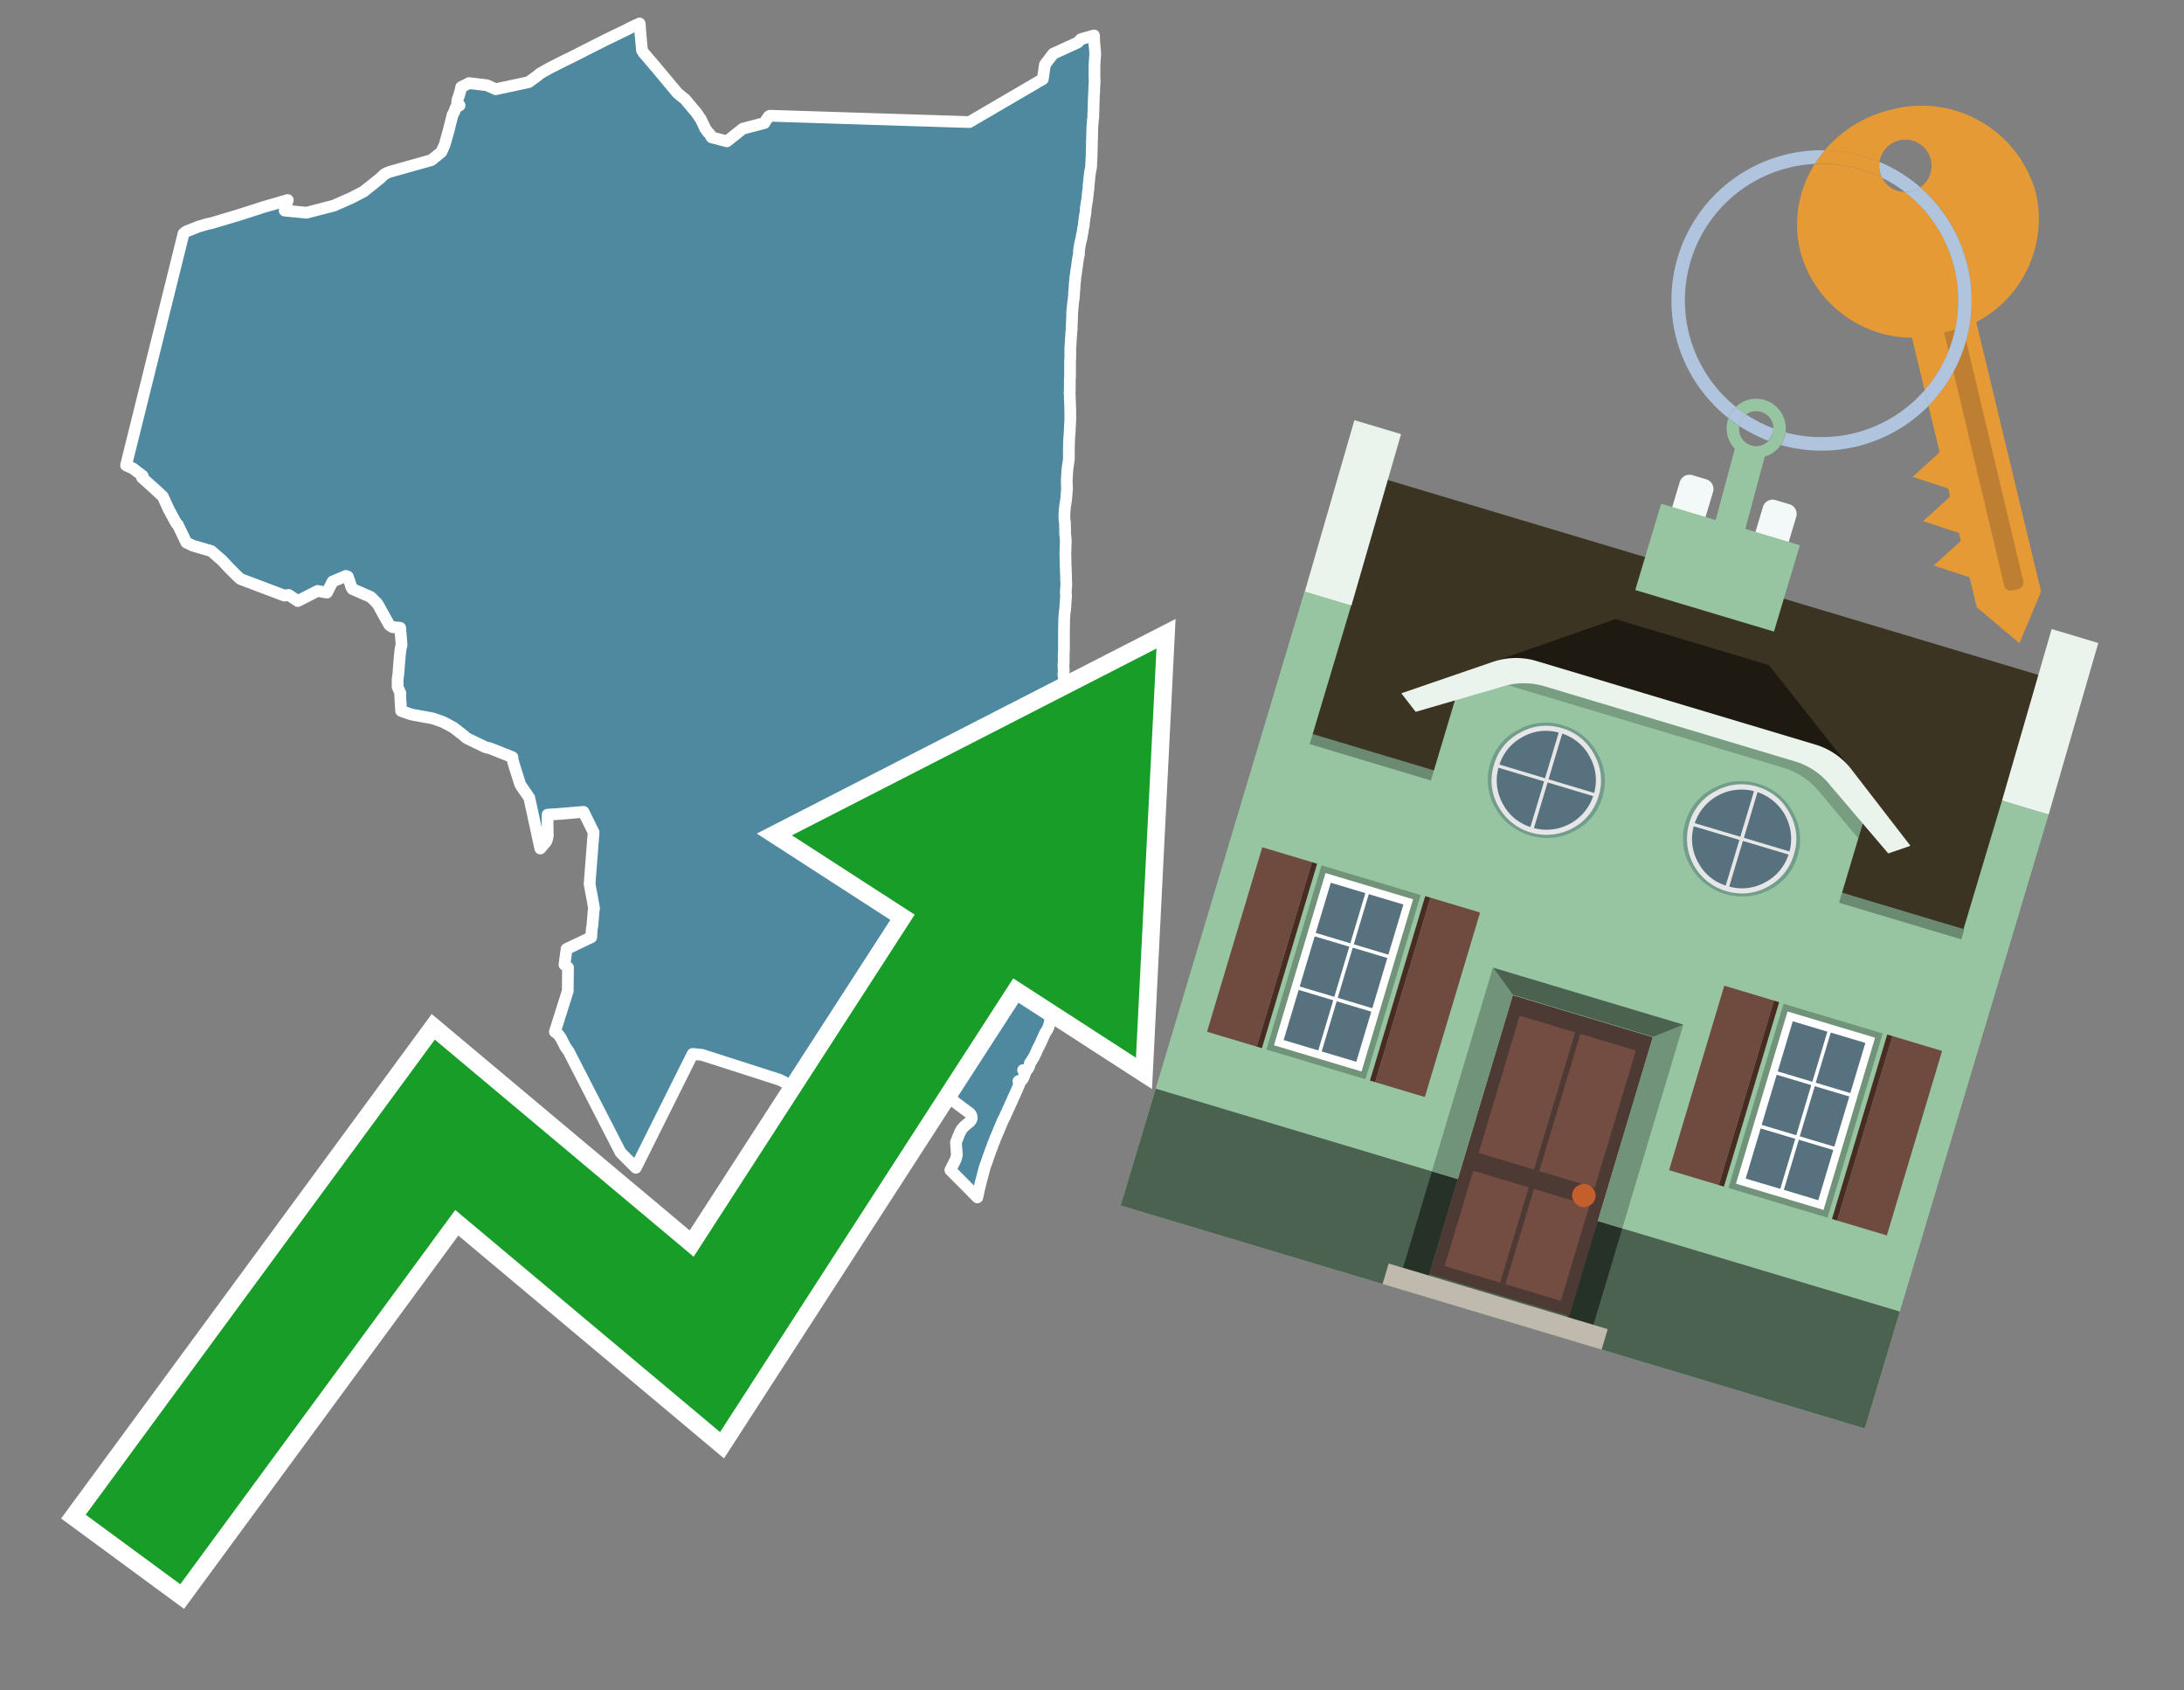 <svg id="Text" xmlns="http://www.w3.org/2000/svg" width="93.05" height="72" viewBox="0 0 93.05 72"><rect x="0" y="0" width="93.05" height="72" fill="#808080" stroke="none"/><polygon points="46.61,1.51 46.62,1.78 46.63,1.91 46.66,2.22 46.66,2.34 46.65,2.48 46.63,2.78 46.63,2.93 46.63,3.11 46.63,3.32 46.64,3.45 46.63,3.6 46.62,3.74 46.62,3.9 46.61,4.01 46.59,4.54 46.59,4.69 46.58,4.83 46.58,4.99 46.56,5.15 46.55,5.27 46.54,5.4 46.53,5.78 46.53,5.92 46.52,5.98 46.52,6.05 46.52,6.11 46.52,6.23 46.51,6.53 46.51,6.67 46.5,6.74 46.5,6.86 46.49,6.94 46.49,6.98 46.49,7.06 46.48,7.15 46.46,7.24 46.45,7.29 46.42,7.51 46.41,7.58 46.41,7.64 46.4,7.72 46.38,7.9 46.38,7.95 46.37,8.09 46.35,8.19 46.34,8.34 46.33,8.39 46.32,8.49 46.31,8.57 46.29,8.65 46.29,8.7 46.27,8.8 46.26,8.86 46.25,9.02 46.24,9.11 46.21,9.26 46.2,9.36 46.19,9.43 46.17,9.62 46.15,9.71 46.14,9.77 46.12,9.91 46.09,10.04 46.08,10.13 46.02,10.37 46.01,10.44 45.99,10.54 45.97,10.69 45.97,10.75 45.97,10.82 45.96,10.88 45.94,10.96 45.92,11.08 45.91,11.16 45.89,11.31 45.87,11.45 45.85,11.54 45.85,11.6 45.82,11.78 45.81,11.86 45.81,11.93 45.8,12.01 45.79,12.07 45.78,12.27 45.77,12.39 45.76,12.45 45.76,12.56 45.75,12.65 45.74,12.76 45.73,12.82 45.72,12.89 45.71,13.01 45.7,13.1 45.69,13.22 45.68,13.32 45.68,13.44 45.67,13.73 45.66,13.82 45.66,13.89 45.66,13.96 45.66,14.03 45.64,14.18 45.64,14.26 45.63,14.32 45.63,14.39 45.63,14.42 45.62,14.5 45.62,14.58 45.61,14.64 45.61,14.74 45.6,14.82 45.6,14.89 45.6,15 45.6,15.03 45.6,15.21 45.6,15.27 45.59,15.35 45.59,15.43 45.59,15.5 45.59,15.54 45.59,15.63 45.59,15.73 45.59,15.84 45.59,15.9 45.59,15.96 45.59,16.03 45.59,16.06 45.58,16.14 45.58,16.27 45.58,16.39 45.58,16.51 45.58,16.6 45.57,16.75 45.58,16.86 45.58,17.03 45.59,17.12 45.59,17.19 45.59,17.22 45.6,17.44 45.6,17.54 45.6,17.66 45.6,17.78 45.6,17.93 45.59,18.02 45.59,18.12 45.58,18.22 45.58,18.33 45.57,18.44 45.56,18.62 45.55,18.73 45.54,19.11 45.54,19.25 45.54,19.34 45.54,19.44 45.54,19.55 45.51,19.76 45.49,19.89 45.47,20.11 45.46,20.23 45.46,20.3 45.45,20.43 45.45,20.57 45.46,20.83 45.45,20.94 45.44,21.06 45.43,21.22 45.41,21.37 45.39,21.48 45.37,21.64 45.36,21.76 45.35,21.91 45.35,21.98 45.35,22.11 45.36,22.18 45.37,22.23 45.38,22.5 45.38,22.66 45.38,22.75 45.39,22.82 45.4,22.93 45.41,23.06 45.4,23.19 45.4,23.29 45.39,23.57 45.4,24 45.4,24.12 45.41,24.21 45.41,24.32 45.41,24.39 45.42,24.47 45.42,24.59 45.42,24.72 45.43,24.85 45.43,24.94 45.42,25.02 45.41,25.2 45.41,25.28 45.42,25.4 45.41,25.51 45.41,25.56 45.4,25.66 45.39,25.81 45.39,25.87 45.38,25.96 45.36,26.08 45.34,26.36 45.33,26.94 45.33,27.16 45.33,27.44 45.33,27.57 45.33,27.69 45.32,27.84 45.32,27.96 45.32,28.06 45.32,28.21 45.31,28.3 45.31,28.4 45.32,28.52 45.32,28.58 45.31,28.67 45.31,28.75 45.31,28.79 45.33,28.87 45.33,29 45.31,29.15 45.31,29.22 45.31,29.45 45.31,29.58 45.3,29.68 45.3,29.77 45.3,29.86 45.31,29.93 45.32,30.08 45.33,30.22 45.32,30.38 45.31,30.5 45.32,30.56 45.34,30.66 45.35,30.71 45.35,30.86 45.35,30.91 45.35,31.04 45.36,31.09 45.37,31.16 45.37,31.2 45.37,31.25 45.36,31.38 45.36,31.47 45.38,31.59 45.38,31.66 45.38,31.73 45.38,31.78 45.38,31.91 45.38,31.98 45.39,32.06 45.39,32.16 45.39,32.22 45.4,32.33 45.4,32.43 45.4,32.51 45.41,32.62 45.41,32.71 45.41,32.8 45.42,32.86 45.44,33.02 45.44,33.07 45.45,33.16 45.46,33.25 45.47,33.4 45.49,33.59 45.5,33.71 45.51,33.77 45.51,33.81 45.52,33.88 45.53,33.94 45.53,34.02 45.53,34.1 45.53,34.26 45.53,34.36 45.54,34.4 45.56,34.98 45.57,35.37 45.57,35.51 45.56,35.64 45.56,35.73 45.56,35.9 45.56,35.96 45.56,36.04 45.57,36.11 45.58,36.17 45.59,36.26 45.59,36.37 45.6,36.52 45.6,36.6 45.61,36.71 45.62,36.75 45.62,36.83 45.62,36.96 45.63,37.05 45.63,37.11 45.64,37.19 45.66,37.31 45.67,37.38 45.68,37.53 45.69,37.59 45.7,37.8 45.71,37.94 45.72,38.03 45.73,38.11 45.73,38.19 45.74,38.26 45.75,38.35 45.75,38.42 45.77,38.53 45.79,38.63 45.81,38.76 45.83,38.88 45.83,39 45.83,39.08 45.84,39.16 45.85,39.29 45.85,39.39 45.84,39.52 45.83,39.66 45.82,39.74 45.82,39.88 45.81,40.01 45.8,40.06 45.77,40.13 45.75,40.16 45.7,40.23 45.67,40.32 45.66,40.38 45.63,40.63 45.62,40.71 45.6,40.83 45.58,40.95 45.57,41.02 45.53,41.14 45.5,41.24 45.45,41.36 45.4,41.49 45.38,41.56 45.36,41.64 45.32,41.78 45.28,41.95 45.27,41.99 45.26,42.09 45.25,42.17 45.22,42.25 45.21,42.29 45.18,42.37 45.16,42.44 45.14,42.52 45.12,42.58 45.08,42.68 45.04,42.77 45.03,42.82 44.98,42.98 44.97,43.01 44.94,43.12 44.9,43.17 44.86,43.23 44.82,43.29 44.78,43.36 44.75,43.43 44.72,43.56 44.7,43.65 44.67,43.75 44.63,43.84 44.58,43.92 44.53,43.99 44.36,44.37 44.29,44.52 44.27,44.56 44.2,44.69 44.18,44.74 44.13,44.86 44.05,45.02 43.92,45.23 43.88,45.28 43.86,45.39 43.79,45.53 43.72,45.61 43.59,45.58 43.67,45.64 43.69,45.67 43.62,45.87 43.57,45.96 43.52,46.02 43.39,46.05 43.46,46.11 43.41,46.16 43.41,46.23 43.39,46.27 43.3,46.48 43.23,46.64 43.15,46.81 43.11,46.91 43.08,46.97 43.03,47.08 43.01,47.13 42.96,47.23 42.91,47.35 42.84,47.49 42.81,47.57 42.73,47.72 42.67,47.86 42.57,48.1 42.48,48.32 42.42,48.45 42.37,48.59 42.3,48.75 42.27,48.85 42.2,49.03 42.1,49.31 42.04,49.49 41.96,49.7 41.86,50.08 41.82,50.24 41.79,50.34 41.72,50.64 41.7,50.71 41.66,50.91 41.64,51 41.14,50.49 40.49,49.84 40.72,49.38 40.76,49.23 40.77,49.16 40.76,49.13 40.73,48.65 40.77,48.55 40.84,48.38 40.89,48.25 40.93,48.18 40.94,48.15 41.03,48.03 41.1,47.96 41.33,47.77 41.39,47.68 41.4,47.64 41.4,47.61 41.39,47.53 41.34,47.44 41.3,47.4 41.16,47.3 40.68,46.94 40.61,46.86 40.52,46.76 40.48,46.72 40.09,46.68 39.56,46.56 39.46,46.52 39.23,46.4 39.18,46.37 39.16,46.34 38.82,45.91 38.63,45.82 38.61,45.79 38.4,45.48 38.38,45.45 38.18,45.14 38.14,45.07 38.04,44.99 37.51,45.18 37.34,45.32 37.15,45.35 37.07,45.1 36.82,45.7 36.42,45.73 36.36,45.76 35.84,46.3 34.92,46.44 34.41,46.59 33.21,45.99 29.91,44.93 29.51,44.89 27.09,49.74 26.44,49.09 24.22,44.77 24.13,44.65 24.1,44.61 23.89,44.2 23.86,44.16 23.82,44.1 23.8,44.07 23.77,44.04 23.64,43.95 24.19,42.21 24.2,41.21 24.05,41.09 24.14,40.42 24.29,40.35 25.19,39.92 25.21,39.59 25.24,39.42 25.29,38.81 25.31,38.68 25.12,37.65 25.29,35.45 24.86,34.58 23.8,34.67 23.33,34.7 23.33,35.08 23.33,35.2 23.33,35.23 23.34,35.59 23.32,35.7 23.3,35.77 23.28,35.82 23.26,35.86 23.02,36.14 22.55,33.98 22.17,33.43 21.9,32.58 21.85,32.4 21.83,32.25 20.87,31.87 20.69,31.83 19.88,31.44 19.72,31.3 19.32,30.99 18.95,30.79 18.84,30.74 18.44,30.6 17.73,30.47 17.57,30.44 17.46,30.41 17.09,30.28 17.05,29.62 17.06,29.53 16.94,29.26 16.94,28.94 16.98,28.64 16.99,28.45 17.04,27.87 17.07,27.63 17.11,27.48 17.05,26.74 16.72,26.71 16.63,26.65 16.58,26.61 16.3,26.11 16.12,25.78 16.06,25.69 15.8,25.43 15.02,25.09 15,25.06 14.96,24.99 14.94,24.91 14.93,24.88 14.82,24.56 14.74,24.53 14.17,24.77 13.93,25.24 13.53,25.17 12.69,25.6 12.3,25.34 12.12,25.37 10.24,24.66 10.07,24.5 9.74,24.17 9.47,23.88 9,23.47 8.21,23.24 7.94,23.11 7.57,22.34 7.51,22.29 7.19,21.7 6.94,21.15 6.66,20.89 6.54,20.78 6.35,20.61 6.05,20.34 6.08,20.27 5.75,20.02 5.66,19.95 5.37,19.82 7.82,9.95 7.92,9.87 7.97,9.84 8.06,9.81 8.46,9.65 8.74,9.57 8.83,9.54 8.99,9.51 9.16,9.46 10.2,9.15 10.98,8.9 11.19,8.83 12.26,8.52 12.13,8.97 13.06,9.06 14.22,8.76 14.97,8.43 15.49,8.16 16.18,7.61 16.35,7.45 16.39,7.42 16.44,7.39 16.5,7.36 16.6,7.32 18.38,6.82 18.8,6.48 18.85,6.38 18.87,6.33 18.94,6.18 19.12,5.54 19.28,4.9 19.36,4.75 19.4,4.62 19.42,4.58 19.58,4.49 19.51,4.43 19.48,4.4 19.48,4.37 19.48,4.32 19.49,4.29 19.49,4.26 19.56,4.06 19.62,3.85 19.65,3.71 19.93,3.57 19.98,3.54 20.74,3.63 20.81,3.66 21.12,3.8 22.52,3.5 22.84,3.27 22.93,3.2 22.98,3.15 23.15,3.05 23.42,2.9 24.05,2.58 24.34,2.44 25.8,1.7 26.65,1.29 26.75,1.24 26.88,1.17 27.07,1.08 27.25,1 27.26,1.03 27.28,1.38 27.34,2 27.35,2.14 27.42,2.25 27.95,2.87 28.86,3.96 29.05,4.12 29.18,4.22 29.54,4.65 29.66,4.79 29.86,5.08 29.97,5.31 29.99,5.35 30.03,5.45 30.15,5.62 30.18,5.65 30.21,5.68 30.24,5.71 30.3,5.82 30.32,5.85 30.97,6.02 31.65,5.48 32.57,5.24 32.64,5.12 32.75,4.96 32.8,4.93 41.3,5.2 44.43,3.37 44.52,2.75 44.87,2.29 45.92,1.81 46.05,1.67 " fill="#4e89a0" stroke="#fff" stroke-linejoin="round" stroke-width="0.5"/><polygon points="49.272 27.624 33.741 35.58 38.97 38.959 29.553 53.529 18.525 44.281 3.652 64.518 7.681 67.479 19.396 51.538 30.678 60.999 43.169 41.673 48.398 45.053 49.272 27.624" fill="none" stroke="#fff" stroke-miterlimit="10" stroke-width="1.5"/><polygon points="49.272 27.624 33.741 35.58 38.97 38.959 29.553 53.529 18.525 44.281 3.652 64.518 7.681 67.479 19.396 51.538 30.678 60.999 43.169 41.673 48.398 45.053 49.272 27.624" fill="#179d28"/><path d="M80.19,7.577a1.16,1.16,0,0,1-.094-.251,1.114,1.114,0,0,1-.018-.429A6.367,6.367,0,0,0,77.743,6.4a5.269,5.269,0,0,0-.423.577c.1,0,.192-.007.288-.007A5.794,5.794,0,0,1,80.19,7.577Z" fill="#e69a35"/><path d="M77.608,6.4A6.394,6.394,0,0,0,73.64,17.81a1.26,1.26,0,0,1,.317-.48A5.821,5.821,0,0,1,77.32,6.981a5.269,5.269,0,0,1,.423-.577Z" fill="#b0c4de"/><path d="M84.2,13.72a4.962,4.962,0,0,0,2.545-5.48,5.047,5.047,0,0,0-6.179-3.566A5.322,5.322,0,0,0,77.743,6.4a6.367,6.367,0,0,1,2.335.493,1.114,1.114,0,1,1,1.736,1.084,6.392,6.392,0,0,1,.347,9.3l.479,1.985-.438.4-.716.648.92.3.6.2.082.341-.438.4-.716.648.92.3.605.2.082.341-.438.4-.716.649.92.3.605.2.307,1.274,1.821,1.534.921-2.2Z" fill="#e69a35"/><path d="M81.154,8.179a1.115,1.115,0,0,1-.964-.6,5.794,5.794,0,0,0-2.582-.6c-.1,0-.192,0-.288.007a4.783,4.783,0,0,0-.625,3.685,4.962,4.962,0,0,0,4.765,3.715L82,16.617a5.82,5.82,0,0,0-.846-8.438Z" fill="#e69a35"/><path d="M74.1,18.142a6.386,6.386,0,0,0,1.232.63.73.73,0,0,0,.224-.527h0a5.783,5.783,0,0,1-1.159-.593A.733.733,0,0,0,74.1,18.142Z" fill="#b0c4de"/><path d="M74.4,17.652q-.228-.152-.44-.322a1.26,1.26,0,0,0-.317.48c.148.117.3.228.46.332A.733.733,0,0,1,74.4,17.652Z" fill="#b0c4de"/><path d="M74.824,16.984a1.257,1.257,0,0,0-.867.346c.141.114.288.222.44.322a.731.731,0,0,1,1.159.593h0a.732.732,0,1,1-1.463,0,.7.7,0,0,1,.007-.1c-.158-.1-.312-.215-.46-.332a1.258,1.258,0,0,0,.273,1.3l-.979,3.635,1.275.341.98-3.639a1.266,1.266,0,0,0,.681-.5,1.249,1.249,0,0,0,.2-.538,1.328,1.328,0,0,0,.012-.168A1.262,1.262,0,0,0,74.824,16.984Z" fill="#97c4a1"/><path d="M85.974,25.1l-.226.053a.3.3,0,0,1-.362-.223l-2.56-10.777.81-.193L86.2,24.736A.3.3,0,0,1,85.974,25.1Z" fill="#bf7f32"/><path d="M80.1,7.326a1.16,1.16,0,0,0,.094.251,5.833,5.833,0,0,1,.964.6,1.137,1.137,0,0,0,.287-.031,1.108,1.108,0,0,0,.373-.167A6.371,6.371,0,0,0,80.078,6.9,1.114,1.114,0,0,0,80.1,7.326Z" fill="#b0c4de"/><path d="M77.608,18.618a5.836,5.836,0,0,1-1.534-.2,1.24,1.24,0,0,1-.2.537,6.4,6.4,0,0,0,6.291-1.666L82,16.617A5.807,5.807,0,0,1,77.608,18.618Z" fill="#b0c4de"/><path d="M81.814,7.981a1.108,1.108,0,0,1-.373.167,1.137,1.137,0,0,1-.287.031A5.82,5.82,0,0,1,82,16.617l.161.667a6.392,6.392,0,0,0-.347-9.3Z" fill="#b0c4de"/><polygon points="83.79 39.753 55.78 31.364 58.988 20.404 86.964 28.783 83.79 39.753 83.79 39.753" fill="#3c3422" fill-rule="evenodd"/><polygon points="81.705 53.32 87.284 34.692 85.297 34.097 83.656 39.575 55.926 31.269 57.567 25.791 55.579 25.196 47.746 51.348 79.451 60.844 81.705 53.32" fill="#97c4a1" fill-rule="evenodd"/><rect x="69.522" y="21.148" width="0.444" height="28.983" transform="translate(15.592 92.226) rotate(-73.326)" opacity="0.3"/><polygon points="87.284 34.692 85.297 34.097 87.411 26.793 89.398 27.388 87.284 34.692 87.284 34.692" fill="#eaf3ec" fill-rule="evenodd"/><polygon points="57.578 25.794 55.591 25.199 57.705 17.896 59.692 18.491 57.578 25.794 57.578 25.794" fill="#eaf3ec" fill-rule="evenodd"/><polygon points="79.451 60.844 80.943 55.865 49.238 46.369 47.747 51.348 79.451 60.844 79.451 60.844" fill="#4c6251" fill-rule="evenodd"/><path d="M71.566,20.528l-.522,1.743,1.418.425.523-1.744a.432.432,0,0,0-.289-.536l-.593-.177A.431.431,0,0,0,71.566,20.528Z" fill="#f3f9f8" fill-rule="evenodd"/><path d="M75.111,21.589l-.522,1.743,1.418.425.522-1.743a.43.43,0,0,0-.289-.536l-.593-.178A.43.43,0,0,0,75.111,21.589Z" fill="#f3f9f8" fill-rule="evenodd"/><polygon points="75.368 28.329 68.829 26.37 63.807 28.121 78.733 32.591 75.368 28.329" fill="#1e1a11"/><polygon points="78.248 32.422 64.442 28.287 62.236 28.998 60.064 36.247 77.453 41.455 79.651 34.116 78.248 32.422" fill="#97c4a1"/><path d="M77.74,32.516S65.088,28.725,65,28.7l-.938.43,11.892,3.562a3.175,3.175,0,0,1,1.532,1l1.685,2.02.327-1.09Z" fill-rule="evenodd" opacity="0.2"/><path d="M77.35,31.716,65.458,28.154a3.041,3.041,0,0,0-1.854.037l-3.9,1.339.611.79,3.626-1.054a3.045,3.045,0,0,1,1.855-.037l10.673,3.2A3.028,3.028,0,0,1,78,33.477l2.45,2.874.945-.325-2.518-3.26A3.036,3.036,0,0,0,77.35,31.716Z" fill="#eaf3ec"/><polygon points="76.683 23.223 70.773 21.453 69.671 25.132 75.581 26.902 76.683 23.223 76.683 23.223" fill="#97c4a1" fill-rule="evenodd"/><g id="Symbol_9_0_Layer2_0_MEMBER_8_MEMBER_21_MEMBER_0_FILL" data-name="Symbol 9 0 Layer2 0 MEMBER 8 MEMBER 21 MEMBER 0 FILL"><path d="M66.584,30.892a2.39,2.39,0,0,0-1.891.189,2.317,2.317,0,0,0-1.2,1.448A2.345,2.345,0,0,0,63.7,34.4a2.528,2.528,0,0,0,3.367,1.008,2.339,2.339,0,0,0,1.2-1.447,2.313,2.313,0,0,0-.208-1.87A2.394,2.394,0,0,0,66.584,30.892Z" fill="#729d8c"/></g><g id="Symbol_9_0_Layer2_0_MEMBER_8_MEMBER_21_MEMBER_1_FILL" data-name="Symbol 9 0 Layer2 0 MEMBER 8 MEMBER 21 MEMBER 1 FILL"><path d="M66.547,31.016a2.241,2.241,0,0,0-1.769.185,2.213,2.213,0,0,0-1.127,1.376,2.239,2.239,0,0,0,.185,1.768,2.341,2.341,0,0,0,3.145.942,2.234,2.234,0,0,0,1.126-1.376,2.207,2.207,0,0,0-.185-1.768A2.237,2.237,0,0,0,66.547,31.016Z" fill="#e6e6e6"/></g><g id="Symbol_9_0_Layer2_0_MEMBER_8_MEMBER_21_MEMBER_2_MEMBER_0_FILL" data-name="Symbol 9 0 Layer2 0 MEMBER 8 MEMBER 21 MEMBER 2 MEMBER 0 FILL"><path d="M65.787,33.284,63.843,32.7a2.036,2.036,0,0,0,.186,1.539,2.015,2.015,0,0,0,1.175.986Z" fill="#58717f"/></g><g id="Symbol_9_0_Layer2_0_MEMBER_8_MEMBER_21_MEMBER_2_MEMBER_1_FILL" data-name="Symbol 9 0 Layer2 0 MEMBER 8 MEMBER 21 MEMBER 2 MEMBER 1 FILL"><path d="M65.827,33.148l.582-1.944a2.01,2.01,0,0,0-1.523.178,2.037,2.037,0,0,0-1,1.183Z" fill="#58717f"/></g><g id="Symbol_9_0_Layer2_0_MEMBER_8_MEMBER_21_MEMBER_2_MEMBER_2_FILL" data-name="Symbol 9 0 Layer2 0 MEMBER 8 MEMBER 21 MEMBER 2 MEMBER 2 FILL"><path d="M67.878,33.91l-1.943-.582-.582,1.944a2.1,2.1,0,0,0,2.525-1.362Z" fill="#58717f"/></g><g id="Symbol_9_0_Layer2_0_MEMBER_8_MEMBER_21_MEMBER_2_MEMBER_3_FILL" data-name="Symbol 9 0 Layer2 0 MEMBER 8 MEMBER 21 MEMBER 2 MEMBER 3 FILL"><path d="M66.558,31.249l-.582,1.943,1.943.582a2.031,2.031,0,0,0-.186-1.539A2.009,2.009,0,0,0,66.558,31.249Z" fill="#58717f"/></g><g id="Symbol_9_0_Layer2_0_MEMBER_8_MEMBER_21_MEMBER_0_FILL-2" data-name="Symbol 9 0 Layer2 0 MEMBER 8 MEMBER 21 MEMBER 0 FILL"><path d="M74.9,33.384a2.4,2.4,0,0,0-1.891.189,2.316,2.316,0,0,0-1.2,1.448,2.341,2.341,0,0,0,.209,1.87A2.527,2.527,0,0,0,75.387,37.9a2.345,2.345,0,0,0,1.2-1.447,2.314,2.314,0,0,0-.209-1.87A2.389,2.389,0,0,0,74.9,33.384Z" fill="#729d8c"/></g><g id="Symbol_9_0_Layer2_0_MEMBER_8_MEMBER_21_MEMBER_1_FILL-2" data-name="Symbol 9 0 Layer2 0 MEMBER 8 MEMBER 21 MEMBER 1 FILL"><path d="M74.867,33.508a2.239,2.239,0,0,0-1.768.185,2.21,2.21,0,0,0-1.127,1.376,2.316,2.316,0,0,0,1.564,2.883,2.261,2.261,0,0,0,1.765-.173A2.237,2.237,0,0,0,76.428,36.4a2.209,2.209,0,0,0-.185-1.769A2.239,2.239,0,0,0,74.867,33.508Z" fill="#e6e6e6"/></g><g id="Symbol_9_0_Layer2_0_MEMBER_8_MEMBER_21_MEMBER_2_MEMBER_0_FILL-2" data-name="Symbol 9 0 Layer2 0 MEMBER 8 MEMBER 21 MEMBER 2 MEMBER 0 FILL"><path d="M74.107,35.776l-1.943-.582a2.031,2.031,0,0,0,.186,1.539,2.009,2.009,0,0,0,1.175.986Z" fill="#58717f"/></g><g id="Symbol_9_0_Layer2_0_MEMBER_8_MEMBER_21_MEMBER_2_MEMBER_1_FILL-2" data-name="Symbol 9 0 Layer2 0 MEMBER 8 MEMBER 21 MEMBER 2 MEMBER 1 FILL"><path d="M74.148,35.64,74.73,33.7a2.1,2.1,0,0,0-2.525,1.362Z" fill="#58717f"/></g><g id="Symbol_9_0_Layer2_0_MEMBER_8_MEMBER_21_MEMBER_2_MEMBER_2_FILL-2" data-name="Symbol 9 0 Layer2 0 MEMBER 8 MEMBER 21 MEMBER 2 MEMBER 2 FILL"><path d="M76.2,36.4l-1.943-.582-.582,1.944a2.015,2.015,0,0,0,1.523-.178A2.036,2.036,0,0,0,76.2,36.4Z" fill="#58717f"/></g><g id="Symbol_9_0_Layer2_0_MEMBER_8_MEMBER_21_MEMBER_2_MEMBER_3_FILL-2" data-name="Symbol 9 0 Layer2 0 MEMBER 8 MEMBER 21 MEMBER 2 MEMBER 3 FILL"><path d="M74.879,33.741,74.3,35.684l1.943.582a2.1,2.1,0,0,0-1.361-2.525Z" fill="#58717f"/></g><polygon points="51.426 43.946 53.542 44.58 55.896 36.723 53.78 36.089 51.426 43.946 51.426 43.946" fill="#6e4a3f" fill-rule="evenodd"/><polygon points="53.542 44.58 53.764 44.647 56.117 36.789 55.896 36.723 53.542 44.58 53.542 44.58" fill="#482b22" fill-rule="evenodd"/><polygon points="60.706 46.726 58.59 46.092 60.943 38.235 63.059 38.868 60.706 46.726 60.706 46.726" fill="#6e4a3f" fill-rule="evenodd"/><polygon points="58.59 46.092 58.368 46.026 60.722 38.168 60.943 38.235 58.59 46.092 58.59 46.092" fill="#482b22" fill-rule="evenodd"/><rect x="53.146" y="39.209" width="8.19" height="4.408" transform="translate(1.145 84.365) rotate(-73.326)" fill="#719379"/><polygon points="60.205 38.304 56.474 37.187 54.277 44.522 58.008 45.639 60.205 38.304 60.205 38.304" fill="#fff" fill-rule="evenodd"/><path d="M59.792,38.527l-.64,2.136-1.474-.442.639-2.135,1.475.441Zm-1.621-.485-.64,2.136-1.474-.442L56.7,37.6l1.474.442Zm-2.158,1.84,1.475.441-.64,2.136-1.474-.441.639-2.136Zm-.683,2.282,1.474.441-.639,2.136L54.69,44.3l.64-2.135Zm.981,2.621.639-2.136,1.475.442-.64,2.135-1.474-.441Zm2.158-1.84L56.994,42.5l.64-2.136,1.474.442-.639,2.136Z" fill="#58717f" fill-rule="evenodd"/><polygon points="80.39 52.621 78.274 51.988 80.628 44.13 82.743 44.764 80.39 52.621 80.39 52.621" fill="#6e4a3f" fill-rule="evenodd"/><polygon points="78.274 51.988 78.053 51.921 80.406 44.064 80.628 44.13 78.274 51.988 78.274 51.988" fill="#482b22" fill-rule="evenodd"/><polygon points="71.111 49.842 73.227 50.476 75.58 42.619 73.464 41.985 71.111 49.842 71.111 49.842" fill="#6e4a3f" fill-rule="evenodd"/><polygon points="73.227 50.476 73.448 50.542 75.802 42.685 75.58 42.619 73.227 50.476 73.227 50.476" fill="#482b22" fill-rule="evenodd"/><rect x="72.83" y="45.105" width="8.19" height="4.408" transform="translate(9.534 107.426) rotate(-73.326)" fill="#719379"/><polygon points="76.159 43.083 79.889 44.2 77.692 51.535 73.962 50.418 76.159 43.083 76.159 43.083" fill="#fff" fill-rule="evenodd"/><path d="M76.381,43.5l1.475.442-.64,2.135-1.475-.441.64-2.136ZM78,43.981l1.474.442-.64,2.136-1.474-.442L78,43.981Zm.791,2.724-.64,2.135L76.679,48.4l.64-2.136,1.474.442Zm-.684,2.282-.639,2.135L76,50.68l.64-2.135,1.474.442Zm-2.26,1.65L74.375,50.2l.639-2.135,1.475.441-.64,2.136Zm-.791-2.724.64-2.135,1.474.441-.639,2.136-1.475-.442Z" fill="#58717f" fill-rule="evenodd"/><polygon points="67.888 56.431 69.118 52.323 68.019 51.994 66.789 56.102 67.888 56.431 67.888 56.431" fill="#263128" fill-rule="evenodd"/><polygon points="60.877 54.331 62.108 50.223 61.007 49.894 59.776 54.002 60.877 54.331 60.877 54.331" fill="#263128" fill-rule="evenodd"/><g id="Symbol_9_0_Layer2_0_MEMBER_8_MEMBER_12_MEMBER_0_FILL" data-name="Symbol 9 0 Layer2 0 MEMBER 8 MEMBER 12 MEMBER 0 FILL"><path d="M70.418,44.178l-5.965-1.786L60.9,54.27l5.964,1.786Z" fill="#4e3a34"/></g><g id="Symbol_9_0_Layer2_0_MEMBER_8_MEMBER_12_MEMBER_1_MEMBER_0_FILL" data-name="Symbol 9 0 Layer2 0 MEMBER 8 MEMBER 12 MEMBER 1 MEMBER 0 FILL"><path d="M65.358,49.815l1.75-5.843-2.363-.708L63,49.107Z" fill="#744d42"/></g><g id="Symbol_9_0_Layer2_0_MEMBER_8_MEMBER_12_MEMBER_1_MEMBER_1_FILL" data-name="Symbol 9 0 Layer2 0 MEMBER 8 MEMBER 12 MEMBER 1 MEMBER 1 FILL"><path d="M67.331,44.039l-1.75,5.842,2.364.708,1.75-5.842Z" fill="#744d42"/></g><g id="Symbol_9_0_Layer2_0_MEMBER_8_MEMBER_12_MEMBER_2_MEMBER_0_FILL" data-name="Symbol 9 0 Layer2 0 MEMBER 8 MEMBER 12 MEMBER 2 MEMBER 0 FILL"><path d="M63.915,54.633l1.215-4.058-2.363-.707-1.215,4.057Z" fill="#744d42"/></g><g id="Symbol_9_0_Layer2_0_MEMBER_8_MEMBER_12_MEMBER_2_MEMBER_1_FILL" data-name="Symbol 9 0 Layer2 0 MEMBER 8 MEMBER 12 MEMBER 2 MEMBER 1 FILL"><path d="M66.5,55.407l1.215-4.057-2.363-.708L64.138,54.7Z" fill="#744d42"/></g><g id="Symbol_9_0_Layer2_0_MEMBER_8_MEMBER_13_FILL" data-name="Symbol 9 0 Layer2 0 MEMBER 8 MEMBER 13 FILL"><path d="M67.959,51.058a.439.439,0,0,0-.045-.367.487.487,0,0,0-.669-.2.445.445,0,0,0-.239.282.457.457,0,0,0,.041.378.481.481,0,0,0,.293.242.459.459,0,0,0,.377-.042A.453.453,0,0,0,67.959,51.058Z" fill="#c35e2d"/></g><g id="Symbol_9_0_Layer2_0_MEMBER_8_MEMBER_14_FILL" data-name="Symbol 9 0 Layer2 0 MEMBER 8 MEMBER 14 FILL"><path d="M64.557,42.047l-.951-.833-2.6,8.68,1.1.329Z" fill="#719379"/></g><g id="Symbol_9_0_Layer2_0_MEMBER_8_MEMBER_15_FILL" data-name="Symbol 9 0 Layer2 0 MEMBER 8 MEMBER 15 FILL"><path d="M71.718,43.643l-1.2.19L68.072,52.01l1.046.313Z" fill="#719379"/></g><g id="Symbol_9_0_Layer2_0_MEMBER_8_MEMBER_16_FILL" data-name="Symbol 9 0 Layer2 0 MEMBER 8 MEMBER 16 FILL"><path d="M63.627,41.22l.836,1.156,5.961,1.786,1.294-.519Z" fill="#4c6251"/></g><polygon points="58.905 54.69 59.166 53.819 68.498 56.614 68.237 57.485 58.905 54.69 58.905 54.69" fill="#c0b9ad" fill-rule="evenodd"/></svg>